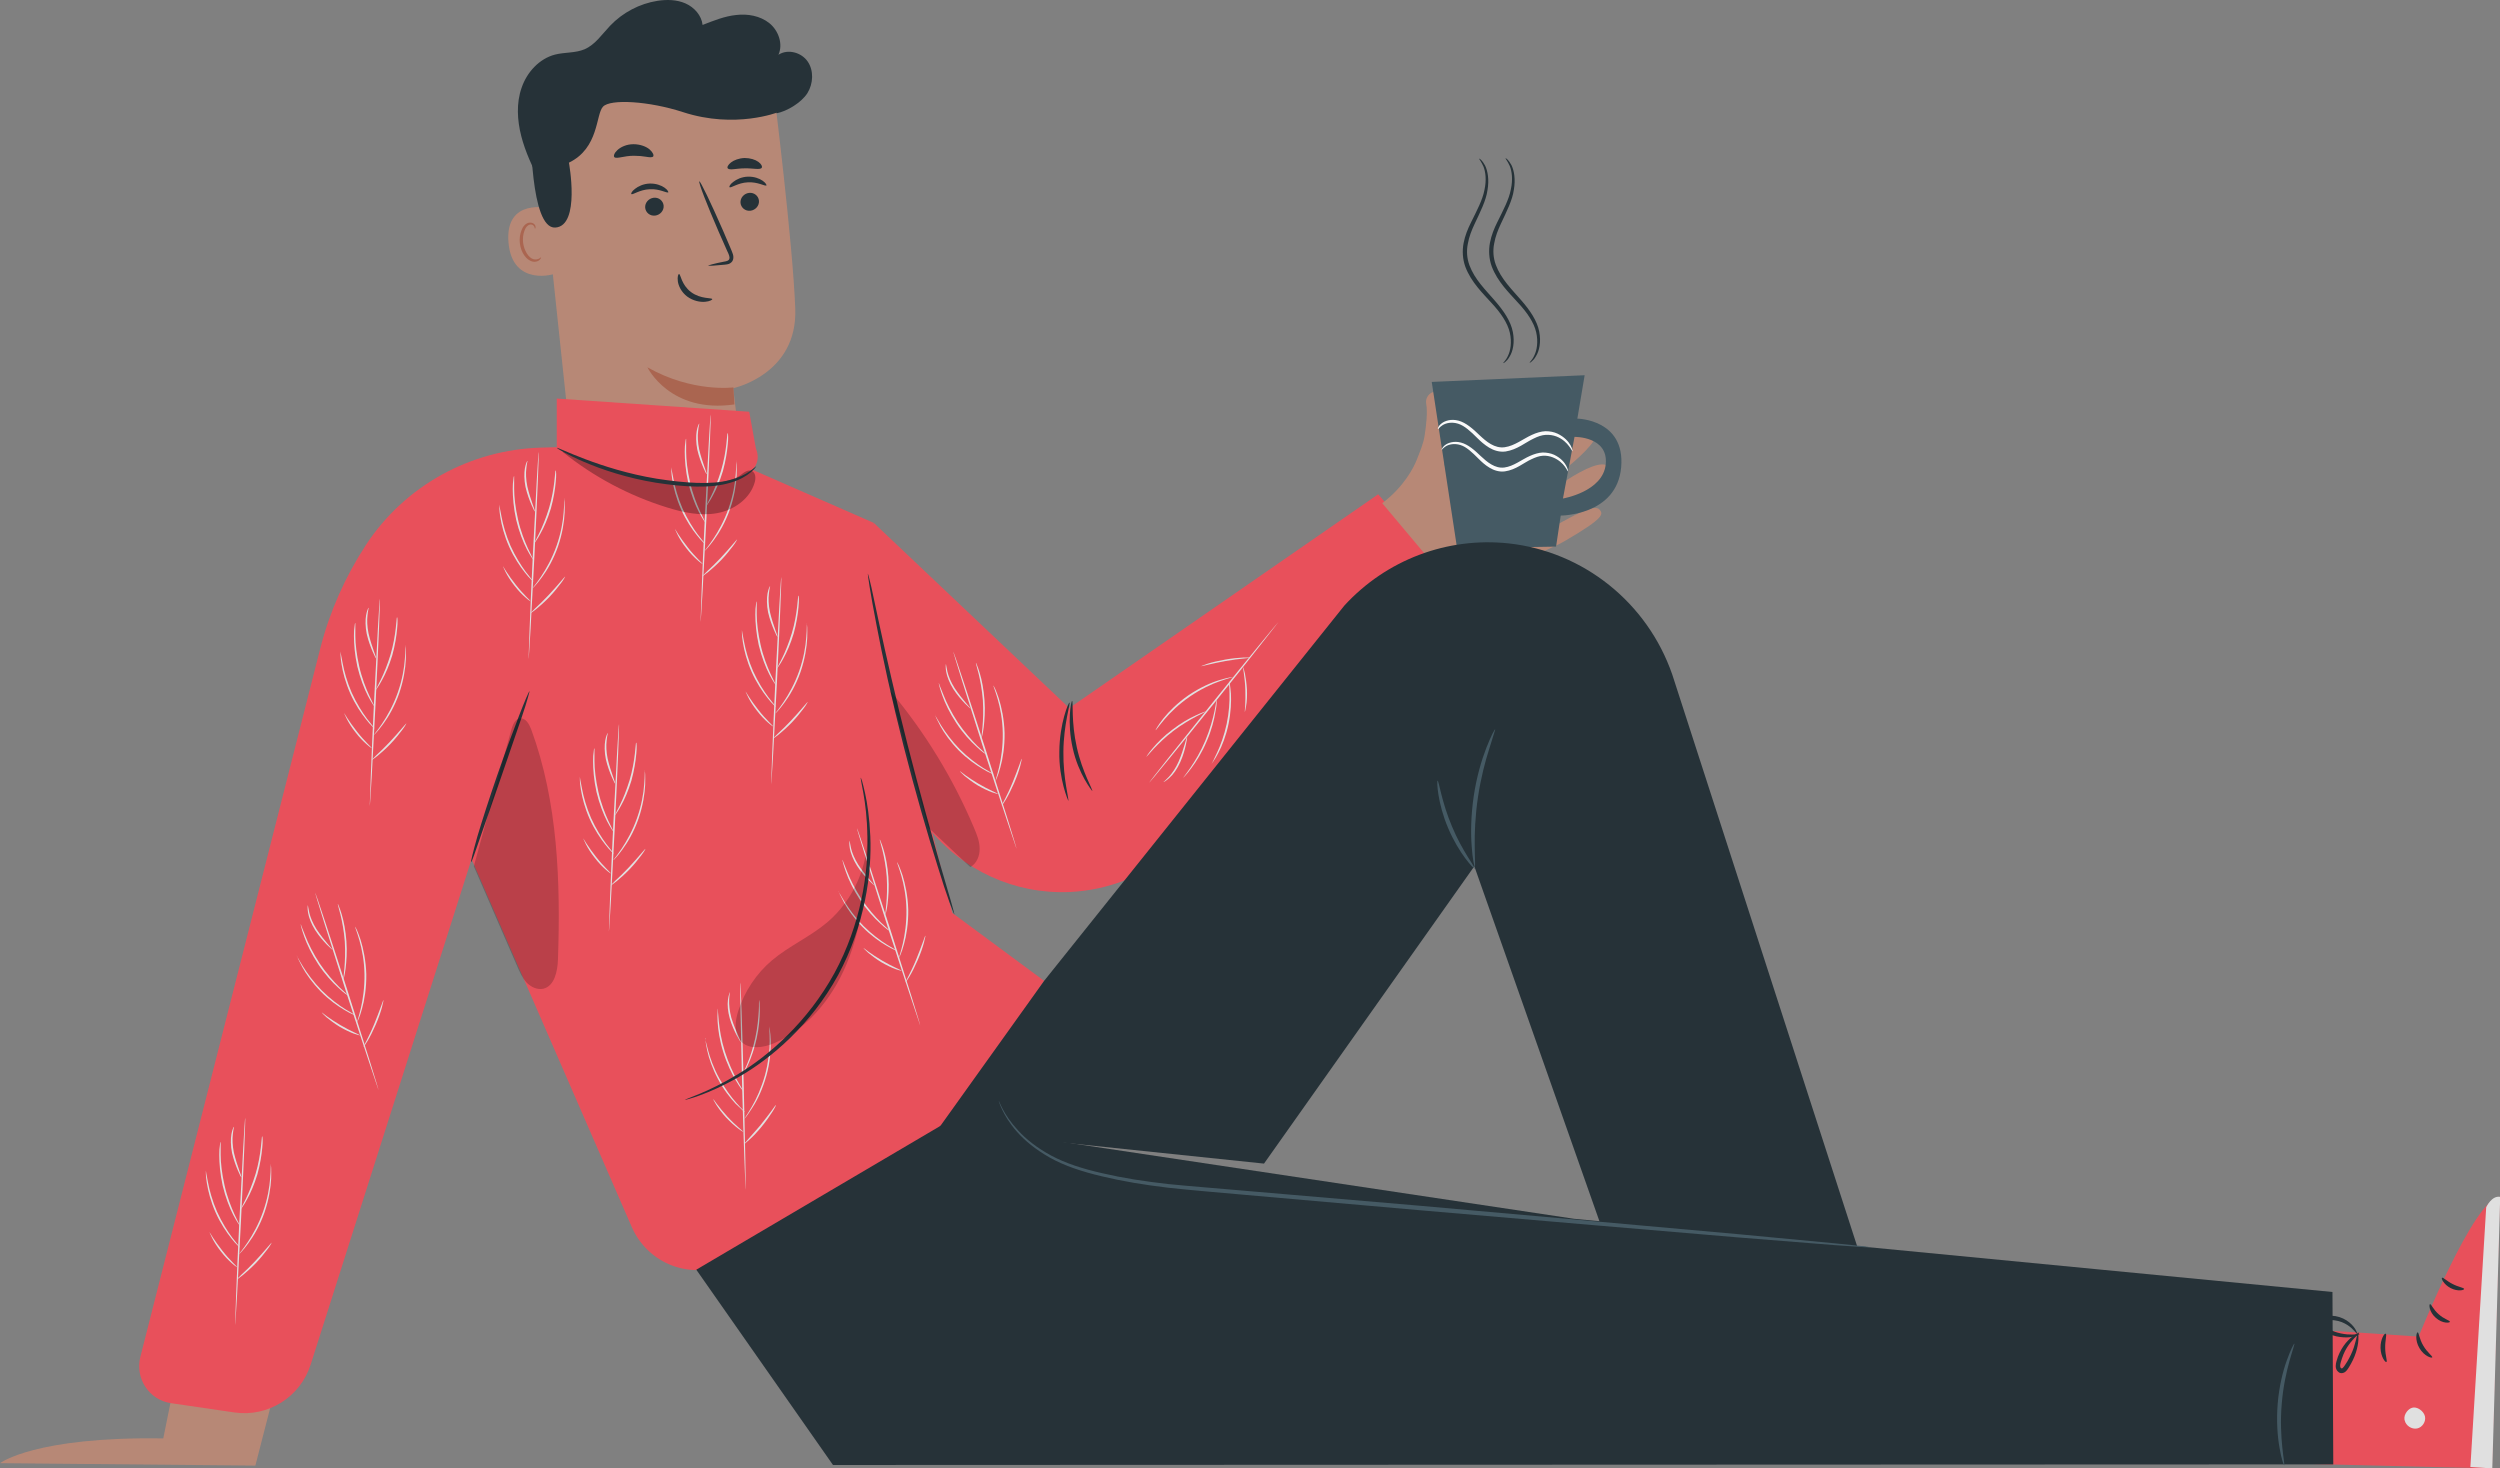 <?xml version="1.0" encoding="UTF-8"?>
<svg id="_Слой_2" data-name="Слой 2" xmlns="http://www.w3.org/2000/svg" width="123.26" height="72.4" viewBox="0 0 123.26 72.4">
  <rect x="0" y="0" width="123.26" height="72.4" fill="#808080" stroke="none"/>
  <g id="Character">
    <g>
      <g>
        <polygon points="105.04 72.1 119.73 71.94 118.57 66.62 105.44 65.63 105.04 72.1" fill="#b78876"/>
        <g>
          <g>
            <path d="m112.45,65.45l6.8.45s2.74-6.85,4-6.89l-.39,13.39-10.63-.26.21-6.68Z" fill="#e8505b"/>
            <path d="m118.56,70.03c.06.26.34.45.61.4.26-.05.45-.34.39-.6-.06-.26-.39-.5-.64-.42-.25.08-.46.43-.34.67" fill="#e0e0e0"/>
            <path d="m122.87,72.4l-1.07-.07.78-12.81s.27-.59.69-.51l-.39,13.39Z" fill="#e0e0e0"/>
            <path d="m119.2,65.69c.06,0,.08.33.28.66.19.33.46.51.44.57-.01.06-.4-.05-.63-.45-.24-.4-.15-.79-.09-.78Z" fill="#263238"/>
            <path d="m119.81,64.3c.06-.01.16.27.43.5.26.24.55.3.55.37,0,.06-.37.1-.7-.2-.33-.29-.34-.67-.28-.67Z" fill="#263238"/>
            <path d="m121.49,63.55c.01.06-.31.14-.66-.04-.35-.18-.48-.49-.43-.51.05-.04.24.17.53.31.29.15.56.18.56.24Z" fill="#263238"/>
            <path d="m117.63,65.76c.06.03-.04.33-.03.7,0,.37.12.66.06.69-.05.04-.28-.25-.29-.69-.01-.44.2-.74.25-.7Z" fill="#263238"/>
          </g>
          <path d="m116.26,65.69s.06.26-.02.67c-.04.2-.11.44-.23.69-.06.13-.13.25-.21.38-.04.06-.08.13-.16.2-.07.07-.24.11-.34.02-.1-.07-.14-.19-.14-.29,0-.1.02-.18.04-.25.04-.15.09-.29.15-.41.12-.25.27-.46.42-.61.29-.3.54-.4.55-.38.02.03-.19.18-.43.48-.12.15-.25.35-.35.59-.05.12-.09.25-.13.38-.04.14-.05.26.02.3.02.01.03.02.07-.01.04-.03.08-.09.12-.15.08-.12.15-.23.21-.35.12-.23.21-.45.26-.64.12-.38.14-.63.18-.63Z" fill="#263238"/>
          <path d="m116.35,65.78s-.23.15-.64.16c-.21,0-.46-.02-.72-.11-.13-.05-.27-.11-.4-.18-.13-.08-.3-.18-.32-.44,0-.13.1-.24.19-.27.09-.04.17-.05.24-.06.16-.02.31-.01.45.01.28.05.51.17.68.31.33.27.4.55.38.55-.03.02-.15-.21-.47-.42-.16-.1-.37-.2-.62-.23-.12-.02-.25-.02-.38,0-.14.02-.26.07-.24.12,0,.07.1.18.21.24.12.07.24.13.35.18.24.09.46.13.66.15.39.03.63-.03.64,0Z" fill="#263238"/>
        </g>
      </g>
      <path d="m13.71,67.91l-1.12,4.35-12.59-.12s1.72-1.32,8.05-1.22l.61-3.02h5.05Z" fill="#b78876"/>
      <g>
        <path d="m26.6,8.95c-.35-.73-.7-1.46-.9-2.24s-.25-1.63.02-2.39c.26-.76.87-1.43,1.65-1.63.48-.12,1-.07,1.45-.26.53-.23.86-.74,1.26-1.16.62-.65,1.45-1.09,2.34-1.23.46-.07.95-.06,1.38.13s.79.59.84,1.06c.54-.21,1.08-.43,1.65-.49.57-.07,1.19.04,1.64.4.45.36.69,1.03.45,1.56.46-.3,1.13-.12,1.44.33.31.45.28,1.09-.01,1.56-.29.46-1,.9-1.54,1-.53.1-1.16.19-1.68.04" fill="#263238"/>
        <g>
          <g>
            <path d="m32.83,26.13h0c2.26-.28,3.87-2.36,3.6-4.64-.15-1.28-.28-2.35-.28-2.35,0,0,3.18-.67,3.06-3.92-.12-3.25-1.05-10.68-1.05-10.68h0c-3.8-1.43-8.06-.66-11.14,2l-.46.4,1.64,15.48c.25,2.33,2.33,4,4.62,3.71Z" fill="#b78876"/>
            <path d="m36.16,19.1s-2.02.27-4.24-.99c0,0,1.11,2.29,4.29,1.83l-.05-.84Z" fill="#aa6550"/>
          </g>
          <g>
            <path d="m27.13,10.28c-.06-.02-2.24-.55-2.06,1.67.18,2.22,2.34,1.58,2.34,1.51,0-.06-.29-3.18-.29-3.18Z" fill="#b78876"/>
            <path d="m26.68,12.68s-.04.03-.1.07c-.06.03-.17.06-.28.03-.24-.07-.46-.42-.51-.82-.02-.2,0-.4.06-.56.05-.17.15-.29.26-.32.11-.04.2.03.23.09.03.06.02.1.04.11,0,0,.04-.04.02-.13-.01-.04-.04-.09-.1-.13-.06-.04-.14-.05-.22-.04-.17.03-.31.2-.37.38-.07.18-.11.4-.08.63.05.45.31.84.64.91.16.03.28-.03.34-.09.06-.06.07-.11.06-.11Z" fill="#aa6550"/>
          </g>
          <g>
            <g>
              <g>
                <path d="m37.42,9.9c.02.24-.17.46-.42.49-.25.03-.47-.15-.49-.39-.02-.24.17-.46.42-.49.25-.03.47.15.49.39Z" fill="#263238"/>
                <path d="m37.78,9.14c-.05.06-.41-.18-.91-.15-.49.02-.84.3-.9.24-.03-.03.02-.14.18-.26.15-.12.41-.25.72-.26.31-.01.57.09.73.2.16.11.21.22.19.25Z" fill="#263238"/>
              </g>
              <g>
                <path d="m32.72,10.14c.02.24-.17.46-.42.49-.25.03-.47-.15-.49-.39-.02-.24.17-.46.42-.49.25-.03.47.15.49.39Z" fill="#263238"/>
                <path d="m32.94,9.48c-.05.06-.41-.18-.91-.15-.49.02-.84.29-.9.24-.03-.03.02-.14.18-.26.15-.12.41-.25.72-.26.31-.01.57.09.73.2.16.11.21.22.19.25Z" fill="#263238"/>
              </g>
              <path d="m34.91,13.09s.3-.1.79-.19c.13-.02.24-.05.26-.14.03-.09-.03-.23-.1-.37-.13-.3-.27-.62-.42-.95-.59-1.36-1.02-2.47-.96-2.5.05-.02.57,1.06,1.16,2.41.14.33.28.65.41.96.05.14.15.3.09.5-.03.1-.12.17-.2.2-.08.03-.15.03-.21.04-.5.05-.81.07-.81.04Z" fill="#263238"/>
              <path d="m33.48,13.51c.08,0,.11.53.59.89.48.36,1.04.27,1.05.35,0,.03-.12.11-.36.13-.24.02-.58-.04-.88-.26-.29-.22-.43-.53-.46-.75-.03-.23.02-.36.06-.36Z" fill="#263238"/>
            </g>
            <path d="m37.56,8.27c-.08.12-.43.02-.84.03-.41,0-.75.11-.84,0-.04-.06.01-.17.16-.29.14-.11.39-.21.67-.22.28,0,.53.08.68.19.15.11.2.22.17.28Z" fill="#263238"/>
          </g>
        </g>
        <path d="m32.21,7.71c-.05.06-.18.05-.35.02-.17-.03-.38-.05-.61-.05-.24,0-.45.04-.61.07-.16.03-.29.05-.35,0-.05-.06-.01-.2.15-.35.16-.15.45-.29.79-.29.34,0,.64.12.8.26.17.15.22.29.17.35Z" fill="#263238"/>
        <path d="m38.37,5.53s-2.11.84-4.69,0c-1.69-.55-3.59-.66-3.95-.27-.36.38-.19,2.04-1.68,2.76,0,0,.58,3.12-.67,3.2-1.25.08-1.21-4.89-1.21-4.89l2.79-1.96,3.2-1.14,3.09-.48,3,.45.12,2.34Z" fill="#263238"/>
      </g>
      <g>
        <path d="m43.08,25.78l9.64,9.13,15.23-10.54,4.76,5.55-14.65,11.87c-1.47,1.33-3.35,2.1-5.32,2.19h0c-2.7.12-5.29-1.06-6.99-3.19l-5.16-4.41,2.49-10.6Z" fill="#e8505b"/>
        <path d="m34.13,21.86l8.95,3.92-.3,2.51,4.17,16.72,4.53,3.35-3.75,5.58c-.84,1.25-1.95,2.3-3.23,3.08l-8.93,5.38c-1.74.65-3.67-.19-4.42-1.9l-7.9-18.14-7.93,24.91c-.51,1.61-2.1,2.61-3.76,2.37l-3.14-.46c-1.07-.16-1.77-1.22-1.5-2.28L15.79,31.97c.47-1.84,1.24-3.55,2.25-5.1,1.92-2.93,5.16-4.7,8.63-4.8l7.47-.22Z" fill="#e8505b"/>
        <path d="m37.27,22.12l-.33-1.82-9.49-.65v2.42c.06.69,1.16.48,2.2.91l4.64.94c1.14.09,3.56-.34,2.98-1.81Z" fill="#e8505b"/>
        <path d="m47.05,45.09s-.1-.22-.25-.64c-.15-.41-.35-1.02-.58-1.77-.47-1.5-1.08-3.58-1.67-5.9-.59-2.32-1.05-4.45-1.34-5.99-.15-.77-.26-1.4-.33-1.83-.07-.43-.1-.67-.09-.68.01,0,.07.23.17.66.1.46.23,1.08.39,1.82.33,1.53.81,3.65,1.4,5.97.59,2.32,1.18,4.4,1.61,5.91.21.73.39,1.33.52,1.78.12.42.18.66.17.66Z" fill="#263238"/>
        <path d="m26.11,34.09s-.12.49-.38,1.25c-.28.82-.63,1.84-1.02,2.97-.39,1.13-.74,2.15-1.03,2.97-.26.76-.42,1.23-.45,1.22-.03,0,.09-.49.31-1.27.23-.77.57-1.83.97-2.99.4-1.16.79-2.2,1.08-2.95.29-.75.49-1.21.51-1.2Z" fill="#263238"/>
        <g opacity=".2">
          <path d="m23.22,42.39c.76,1.75,1.52,3.5,2.28,5.25.12.28.25.57.46.8.21.22.52.37.82.31.56-.13.71-.86.73-1.45.13-3.83,0-7.75-1.32-11.34-.1-.26-.27-.57-.55-.54-.25.03-.36.32-.43.56-.62,2.25-1.24,4.49-1.85,6.74"/>
        </g>
        <g opacity=".2">
          <path d="m47.84,42.75c.31-.17.47-.55.46-.91,0-.36-.14-.7-.28-1.03-1.03-2.44-2.43-4.73-4.13-6.75l1.87,6.73,2.08,1.96Z"/>
        </g>
        <g>
          <path d="m18.23,39.74s.07-2.29.21-5.11c.14-2.82.27-5.11.29-5.11.02,0-.07,2.29-.21,5.11-.14,2.82-.27,5.11-.29,5.11Z" fill="#e0e0e0"/>
          <path d="m19.99,31.8s.01.07.02.19c0,.12.01.3,0,.52-.02.44-.11,1.04-.33,1.68-.22.63-.53,1.16-.79,1.51-.13.18-.24.31-.32.4-.08.09-.13.14-.13.13-.01-.01.17-.21.41-.57.24-.36.54-.88.76-1.51.22-.62.32-1.22.35-1.65.04-.43.02-.7.04-.7Z" fill="#e0e0e0"/>
          <path d="m16.79,32.12s.03.24.11.61c.07.37.21.89.44,1.42.24.53.52.97.75,1.28.23.3.39.48.38.49,0,0-.05-.04-.12-.11-.08-.07-.18-.19-.3-.34-.24-.3-.54-.74-.78-1.28-.24-.54-.37-1.06-.43-1.44-.03-.19-.05-.35-.05-.45,0-.11,0-.17,0-.17Z" fill="#e0e0e0"/>
          <path d="m19.59,30.45s0,.05.01.15c0,.1,0,.23-.02.4-.03.34-.1.81-.24,1.31-.15.5-.34.93-.51,1.23-.08.15-.15.27-.21.35-.05.08-.08.12-.09.12-.01,0,.09-.19.24-.49.15-.3.33-.74.48-1.23.15-.5.22-.96.26-1.3.04-.34.05-.55.06-.55Z" fill="#e0e0e0"/>
          <path d="m17.52,30.72s0,.24,0,.63c0,.39.06.93.19,1.5.13.58.33,1.08.49,1.43.16.35.28.56.27.57,0,0-.04-.05-.1-.14-.06-.09-.14-.23-.23-.4-.18-.35-.38-.86-.52-1.44-.13-.59-.17-1.13-.17-1.52,0-.2.01-.35.03-.46.01-.11.02-.17.03-.17Z" fill="#e0e0e0"/>
          <path d="m18.18,29.97s-.04.14-.06.37c-.03.23-.02.55.05.89.16.69.41,1.21.37,1.23-.01,0-.08-.12-.17-.34-.09-.21-.21-.52-.29-.87-.07-.35-.07-.69-.03-.92.04-.23.11-.36.12-.36Z" fill="#e0e0e0"/>
          <path d="m16.97,35.16s.25.43.63.91c.37.48.75.8.73.82,0,0-.11-.06-.26-.2-.15-.13-.35-.33-.54-.58-.19-.24-.34-.48-.43-.66-.09-.18-.14-.3-.13-.3Z" fill="#e0e0e0"/>
          <path d="m20.03,35.68s-.06.13-.2.31c-.14.18-.33.43-.57.68-.24.25-.48.46-.65.6-.18.14-.29.22-.3.21,0,0,.1-.1.26-.26.17-.15.39-.37.63-.62.24-.25.44-.49.59-.66.15-.17.24-.28.24-.27Z" fill="#e0e0e0"/>
        </g>
        <g>
          <path d="m11.59,65.33s.07-2.29.21-5.11c.14-2.82.27-5.11.29-5.11.02,0-.07,2.29-.21,5.11-.14,2.82-.27,5.11-.29,5.11Z" fill="#e0e0e0"/>
          <path d="m13.35,57.39s.01.07.02.19c0,.12.01.3,0,.52-.02.44-.11,1.04-.33,1.68-.22.63-.53,1.16-.79,1.51-.13.18-.24.31-.32.4-.08.09-.13.14-.13.13-.01-.01.17-.21.41-.57.24-.36.54-.88.76-1.51.22-.62.32-1.22.35-1.65.04-.43.02-.7.04-.7Z" fill="#e0e0e0"/>
          <path d="m10.15,57.71s.03.24.11.61c.07.37.21.89.44,1.42.24.53.52.97.75,1.28.23.3.39.48.38.49,0,0-.05-.04-.12-.11-.08-.07-.18-.19-.3-.34-.24-.3-.54-.74-.78-1.28-.24-.54-.37-1.06-.43-1.44-.03-.19-.05-.35-.05-.45,0-.11,0-.17,0-.17Z" fill="#e0e0e0"/>
          <path d="m12.94,56.04s0,.05.01.15c0,.1,0,.23-.02.4-.03.34-.1.81-.24,1.31-.15.5-.34.93-.51,1.23-.08.15-.15.27-.21.35-.05.08-.08.12-.09.12-.01,0,.09-.19.24-.49.15-.3.33-.74.48-1.23.15-.5.22-.96.26-1.3.04-.34.05-.55.06-.55Z" fill="#e0e0e0"/>
          <path d="m10.88,56.31s0,.24,0,.63c0,.39.06.93.19,1.5.13.58.33,1.08.49,1.43.16.35.28.56.27.57,0,0-.04-.05-.1-.14-.06-.09-.14-.23-.23-.4-.18-.35-.38-.86-.52-1.44-.13-.59-.17-1.13-.17-1.52,0-.2.01-.36.03-.46.01-.11.02-.17.03-.17Z" fill="#e0e0e0"/>
          <path d="m11.54,55.56s-.04.14-.06.37c-.03.23-.02.55.05.89.16.69.41,1.21.37,1.23-.01,0-.08-.12-.17-.34-.09-.21-.21-.52-.29-.87-.07-.35-.07-.69-.03-.92.04-.23.11-.36.12-.36Z" fill="#e0e0e0"/>
          <path d="m10.33,60.75s.25.43.63.91c.37.48.75.8.73.82,0,0-.11-.06-.26-.2-.15-.13-.35-.33-.54-.58-.19-.24-.34-.48-.43-.66-.09-.18-.14-.3-.13-.3Z" fill="#e0e0e0"/>
          <path d="m13.39,61.28s-.06.13-.2.31c-.14.18-.33.43-.57.68-.24.25-.48.46-.65.6-.18.14-.29.22-.3.21,0,0,.1-.1.26-.26.17-.15.39-.37.63-.62.24-.25.44-.49.59-.66.15-.17.24-.28.24-.27Z" fill="#e0e0e0"/>
        </g>
        <g>
          <path d="m26.06,32.5s.07-2.29.21-5.11c.14-2.82.27-5.11.29-5.11.02,0-.07,2.29-.21,5.11-.14,2.82-.27,5.11-.29,5.11Z" fill="#e0e0e0"/>
          <path d="m27.82,24.56s.01.07.02.19c0,.12.01.3,0,.52-.02.44-.11,1.04-.33,1.68-.22.63-.53,1.16-.79,1.51-.13.18-.24.31-.32.4-.08.09-.13.14-.13.13-.01-.01.17-.21.41-.57.24-.36.54-.88.76-1.51.22-.62.32-1.22.35-1.65.04-.43.02-.7.04-.7Z" fill="#e0e0e0"/>
          <path d="m24.62,24.88s.03.24.11.61c.07.37.21.89.44,1.42.24.53.52.97.75,1.28.23.3.39.48.38.49,0,0-.05-.04-.12-.11-.08-.07-.18-.19-.3-.34-.24-.3-.54-.74-.78-1.28-.24-.54-.37-1.06-.43-1.44-.03-.19-.05-.35-.05-.45,0-.11,0-.17,0-.17Z" fill="#e0e0e0"/>
          <path d="m27.41,23.21s0,.05.01.15c0,.1,0,.23-.02.4-.03.34-.1.81-.24,1.31-.15.5-.34.93-.51,1.23-.08.15-.15.27-.21.35-.05.08-.08.12-.09.12-.01,0,.09-.19.24-.49.15-.3.33-.74.48-1.23.15-.5.22-.96.26-1.3.04-.34.05-.55.06-.55Z" fill="#e0e0e0"/>
          <path d="m25.35,23.48s0,.24,0,.63c0,.39.06.93.19,1.5.13.58.33,1.08.49,1.43.16.35.28.56.27.57,0,0-.04-.05-.1-.14-.06-.09-.14-.23-.23-.4-.18-.35-.38-.86-.52-1.44-.13-.59-.17-1.13-.17-1.52,0-.2.01-.35.03-.46.01-.11.02-.17.03-.17Z" fill="#e0e0e0"/>
          <path d="m26.01,22.73s-.04.14-.06.37c-.03.23-.02.55.05.89.16.69.41,1.21.37,1.23-.01,0-.08-.12-.17-.34-.09-.21-.21-.52-.29-.87-.07-.35-.07-.69-.03-.92.04-.23.11-.36.12-.36Z" fill="#e0e0e0"/>
          <path d="m24.8,27.92s.25.43.63.91c.37.48.75.8.73.82,0,0-.11-.06-.26-.2-.15-.13-.35-.33-.54-.58-.19-.24-.34-.48-.43-.66-.09-.18-.14-.3-.13-.3Z" fill="#e0e0e0"/>
          <path d="m27.86,28.44s-.06.13-.2.31c-.14.18-.33.43-.57.68-.24.25-.48.46-.65.6-.18.14-.29.22-.3.21,0,0,.1-.1.26-.26.17-.15.39-.37.63-.62.24-.25.44-.49.59-.66.15-.17.24-.28.24-.27Z" fill="#e0e0e0"/>
        </g>
        <g>
          <path d="m34.54,30.66s.07-2.29.21-5.11c.14-2.82.27-5.11.29-5.11.02,0-.07,2.29-.21,5.11-.14,2.82-.27,5.11-.29,5.11Z" fill="#e0e0e0"/>
          <path d="m36.3,22.72s.01.07.02.19c0,.12.01.3,0,.52-.02.44-.11,1.04-.33,1.68-.22.63-.53,1.16-.79,1.51-.13.18-.24.31-.32.4-.08.09-.13.14-.13.13-.01-.01.17-.21.41-.57.24-.36.54-.88.76-1.51.22-.62.32-1.22.35-1.65.04-.43.02-.7.04-.7Z" fill="#e0e0e0"/>
          <path d="m33.1,23.04s.03.24.11.61c.07.37.21.89.44,1.42.24.53.52.97.75,1.28.23.3.39.48.38.49,0,0-.05-.04-.12-.11-.08-.07-.18-.19-.3-.34-.24-.3-.54-.74-.78-1.28-.24-.54-.37-1.06-.43-1.44-.03-.19-.05-.35-.05-.45,0-.11,0-.17,0-.17Z" fill="#e0e0e0"/>
          <path d="m35.89,21.37s0,.05.01.15c0,.1,0,.23-.02.4-.03.34-.1.81-.24,1.31-.15.5-.34.93-.51,1.23-.08.15-.15.27-.21.35-.05.08-.08.12-.09.12-.01,0,.09-.19.24-.49.15-.3.33-.74.48-1.23.15-.5.22-.96.26-1.3.04-.34.05-.55.06-.55Z" fill="#e0e0e0"/>
          <path d="m33.83,21.64s0,.24,0,.63c0,.39.06.93.19,1.5.13.58.33,1.08.49,1.43.16.35.28.56.27.57,0,0-.04-.05-.1-.14-.06-.09-.14-.23-.23-.4-.18-.35-.38-.86-.52-1.44-.13-.59-.17-1.13-.17-1.52,0-.2.01-.35.03-.46.01-.11.02-.17.03-.17Z" fill="#e0e0e0"/>
          <path d="m34.48,20.89s-.04.14-.06.37c-.03.23-.02.55.05.89.16.69.41,1.21.37,1.23-.01,0-.08-.12-.17-.34-.09-.21-.21-.52-.29-.87-.07-.35-.07-.69-.03-.92.04-.23.11-.36.12-.36Z" fill="#e0e0e0"/>
          <path d="m33.28,26.08s.25.43.63.91c.37.48.75.8.73.82,0,0-.11-.06-.26-.2-.15-.13-.35-.33-.54-.58-.19-.24-.34-.48-.43-.66-.09-.18-.14-.3-.13-.3Z" fill="#e0e0e0"/>
          <path d="m36.34,26.61s-.06.13-.2.31c-.14.18-.33.43-.57.68-.24.25-.48.46-.65.6-.18.14-.29.22-.3.21,0,0,.1-.1.26-.26.17-.15.39-.37.63-.62.24-.25.44-.49.59-.66.15-.17.24-.28.24-.27Z" fill="#e0e0e0"/>
        </g>
        <g>
          <path d="m38.02,38.67s.07-2.29.21-5.11c.14-2.82.27-5.11.29-5.11.02,0-.07,2.29-.21,5.11-.14,2.82-.27,5.11-.29,5.11Z" fill="#e0e0e0"/>
          <path d="m39.78,30.74s.01.07.02.19c0,.12.01.3,0,.52-.02.44-.11,1.04-.33,1.68-.22.63-.53,1.16-.79,1.51-.13.18-.24.31-.32.4-.08.09-.13.14-.13.13-.01-.01.17-.21.41-.57.24-.36.54-.88.76-1.51.22-.62.32-1.22.35-1.65.04-.43.02-.7.04-.7Z" fill="#e0e0e0"/>
          <path d="m36.58,31.06s.03.24.11.61c.07.37.21.89.44,1.42.24.53.52.97.75,1.28.23.3.39.48.38.49,0,0-.05-.04-.12-.11-.08-.07-.18-.19-.3-.34-.24-.3-.54-.74-.78-1.28-.24-.54-.37-1.06-.43-1.44-.03-.19-.05-.35-.05-.45,0-.11,0-.17,0-.17Z" fill="#e0e0e0"/>
          <path d="m39.38,29.38s0,.05.01.15c0,.1,0,.23-.02.4-.03.34-.1.81-.24,1.31-.15.5-.34.93-.51,1.23-.08.15-.15.27-.21.35-.05.08-.08.12-.09.12-.01,0,.09-.19.24-.49.15-.3.33-.74.48-1.23.15-.5.22-.96.26-1.3.04-.34.05-.55.06-.55Z" fill="#e0e0e0"/>
          <path d="m37.31,29.66s0,.24,0,.63c0,.39.06.93.19,1.5.13.58.33,1.08.49,1.43.16.35.28.56.27.57,0,0-.04-.05-.1-.14-.06-.09-.14-.23-.23-.4-.18-.35-.38-.86-.52-1.44-.13-.59-.17-1.13-.17-1.52,0-.2.01-.35.03-.46.01-.11.02-.17.03-.17Z" fill="#e0e0e0"/>
          <path d="m37.97,28.91s-.04.14-.06.37c-.03.23-.02.55.05.89.16.69.41,1.21.37,1.23-.01,0-.08-.12-.17-.34-.09-.21-.21-.52-.29-.87-.07-.35-.07-.69-.03-.92.04-.23.11-.36.12-.36Z" fill="#e0e0e0"/>
          <path d="m36.76,34.09s.25.43.63.91c.37.48.75.8.73.82,0,0-.11-.06-.26-.2-.15-.13-.35-.33-.54-.58-.19-.24-.34-.48-.43-.66-.09-.18-.14-.3-.13-.3Z" fill="#e0e0e0"/>
          <path d="m39.82,34.62s-.06.13-.2.31c-.14.18-.33.43-.57.68-.24.25-.48.46-.65.6-.18.14-.29.22-.3.21,0,0,.1-.1.26-.26.17-.15.39-.37.63-.62.24-.25.44-.49.59-.66.15-.17.24-.28.24-.27Z" fill="#e0e0e0"/>
        </g>
        <g>
          <path d="m50.12,41.85s-.74-2.17-1.6-4.85c-.86-2.69-1.54-4.87-1.52-4.88.02,0,.74,2.17,1.6,4.85.86,2.69,1.54,4.87,1.52,4.88Z" fill="#e0e0e0"/>
          <path d="m48.98,33.8s.04.06.09.17c.05.11.11.28.18.48.13.42.26,1.01.28,1.69.01.67-.09,1.28-.21,1.7-.06.21-.11.38-.16.49-.05.11-.07.17-.08.17-.01,0,.08-.26.18-.68.1-.42.19-1.02.18-1.68-.01-.66-.13-1.25-.25-1.67-.12-.42-.23-.67-.21-.67Z" fill="#e0e0e0"/>
          <path d="m46.1,35.25s.11.21.31.53c.2.32.51.75.91,1.16.41.41.83.72,1.15.92.32.2.53.3.53.32,0,0-.06-.02-.15-.06-.1-.04-.24-.11-.4-.21-.33-.19-.77-.5-1.18-.91-.41-.42-.72-.86-.9-1.19-.09-.17-.16-.31-.21-.41-.04-.1-.06-.15-.06-.16Z" fill="#e0e0e0"/>
          <path d="m48.12,32.68s.03.05.06.14c.04.09.08.22.13.38.1.33.19.79.23,1.32.04.52,0,1-.04,1.34-.02.17-.05.31-.07.4-.02.09-.04.14-.04.14-.01,0,.02-.21.05-.55.03-.34.05-.81.02-1.32-.04-.52-.13-.98-.21-1.31-.08-.33-.15-.53-.13-.53Z" fill="#e0e0e0"/>
          <path d="m46.29,33.68s.08.23.23.59c.14.36.38.85.7,1.34.33.49.69.89.96,1.16.28.27.46.42.45.43,0,0-.05-.03-.14-.09-.09-.06-.21-.17-.35-.3-.29-.26-.66-.66-.99-1.16-.33-.5-.56-.99-.69-1.36-.07-.18-.11-.34-.14-.44-.03-.11-.04-.17-.03-.17Z" fill="#e0e0e0"/>
          <path d="m46.64,32.74s.02.14.07.37c.05.22.17.52.36.82.39.59.81.99.78,1.01,0,0-.11-.09-.28-.26-.16-.17-.38-.41-.57-.71-.19-.3-.31-.62-.35-.85-.04-.23-.02-.38-.01-.38Z" fill="#e0e0e0"/>
          <path d="m47.33,38.02s.38.31.91.62c.52.31.98.48.97.51,0,0-.12-.02-.31-.09-.19-.07-.44-.19-.7-.34-.26-.16-.48-.33-.64-.46-.15-.13-.23-.23-.23-.23Z" fill="#e0e0e0"/>
          <path d="m50.38,37.41s-.02.14-.08.36c-.06.22-.16.52-.3.84-.14.32-.28.6-.4.8-.12.2-.2.31-.21.31-.01,0,.05-.13.16-.33.1-.2.24-.48.37-.8.13-.32.24-.61.32-.83.08-.21.12-.35.13-.34Z" fill="#e0e0e0"/>
        </g>
        <g>
          <path d="m63.04,30.66s-1.4,1.8-3.16,3.99c-1.76,2.19-3.21,3.95-3.22,3.94-.02-.01,1.4-1.8,3.16-3.99,1.76-2.19,3.21-3.95,3.22-3.94Z" fill="#e0e0e0"/>
          <path d="m56.97,36s.03-.06.09-.16c.06-.1.17-.25.3-.42.27-.34.7-.77,1.25-1.15.55-.37,1.11-.62,1.52-.74.21-.06.38-.11.5-.13.12-.02.18-.03.19-.03,0,.01-.26.07-.66.21-.41.14-.95.39-1.49.76-.54.37-.97.79-1.25,1.12-.28.33-.43.55-.44.54Z" fill="#e0e0e0"/>
          <path d="m59.74,37.66s.11-.21.27-.56c.16-.34.35-.84.47-1.41.12-.57.15-1.1.14-1.48,0-.38-.04-.62-.02-.62,0,0,.02.06.04.16.02.11.03.26.05.45.02.38,0,.92-.12,1.5-.12.58-.32,1.08-.5,1.42-.09.17-.17.31-.23.39-.06.09-.09.14-.1.13Z" fill="#e0e0e0"/>
          <path d="m56.51,37.33s.02-.05.08-.13c.05-.08.14-.19.25-.32.22-.26.55-.6.97-.91.41-.32.82-.55,1.13-.69.15-.07.28-.13.37-.16.09-.03.14-.05.14-.04,0,.01-.19.1-.48.25-.3.16-.7.39-1.11.7-.41.31-.74.64-.97.88-.23.25-.36.41-.37.4Z" fill="#e0e0e0"/>
          <path d="m58.33,38.35s.15-.19.37-.51c.22-.32.5-.78.73-1.33.23-.55.37-1.07.45-1.45.08-.38.1-.62.11-.62,0,0,0,.06,0,.17,0,.11-.02.27-.06.46-.06.39-.19.92-.43,1.47-.23.55-.52,1.01-.76,1.33-.12.16-.22.28-.29.36-.07.08-.12.12-.12.12Z" fill="#e0e0e0"/>
          <path d="m57.36,38.56s.11-.09.27-.26c.16-.17.34-.43.48-.75.28-.65.38-1.22.42-1.21.01,0-.01.15-.06.37-.05.23-.13.54-.28.87-.15.33-.34.6-.52.76-.17.16-.3.23-.31.22Z" fill="#e0e0e0"/>
          <path d="m61.37,35.11s.05-.5.03-1.11c-.02-.61-.13-1.1-.11-1.1.01,0,.05.12.09.31.04.2.08.48.1.79.01.31,0,.59-.04.79-.03.2-.06.32-.07.32Z" fill="#e0e0e0"/>
          <path d="m59.21,32.85s.13-.06.34-.13c.22-.07.52-.14.86-.2.34-.06.65-.09.88-.1.23,0,.37,0,.37,0,0,.01-.14.03-.36.05-.22.02-.53.06-.87.12-.34.06-.64.13-.86.18-.22.05-.35.09-.36.07Z" fill="#e0e0e0"/>
        </g>
        <g>
          <path d="m36.76,58.66s-.1-2.29-.17-5.11c-.07-2.82-.11-5.11-.09-5.11.02,0,.1,2.29.17,5.11.07,2.82.11,5.11.09,5.11Z" fill="#e0e0e0"/>
          <path d="m37.93,50.61s.02.07.03.19c.02.12.03.3.04.52.01.44-.03,1.05-.21,1.7-.18.65-.44,1.2-.68,1.57-.12.19-.22.33-.29.43-.08.1-.12.15-.12.14-.01,0,.15-.22.37-.6.22-.37.47-.92.65-1.56.17-.64.23-1.24.23-1.67,0-.43-.03-.7-.01-.7Z" fill="#e0e0e0"/>
          <path d="m34.76,51.18s.05.23.15.6c.1.37.27.87.55,1.38.28.51.59.93.85,1.22.25.29.43.44.42.45,0,0-.05-.03-.13-.1-.08-.07-.19-.18-.33-.31-.26-.28-.6-.7-.87-1.22-.28-.52-.45-1.03-.53-1.4-.04-.19-.07-.34-.08-.45-.01-.11-.02-.17-.01-.17Z" fill="#e0e0e0"/>
          <path d="m37.43,49.3s.01.05.02.15c0,.1.01.23.01.4,0,.34-.04.82-.15,1.33-.11.51-.27.96-.41,1.27-.07.16-.13.28-.18.36-.05.08-.07.13-.08.13-.01,0,.08-.2.21-.51.13-.31.28-.76.39-1.26.11-.51.15-.97.17-1.31.02-.34,0-.55.02-.55Z" fill="#e0e0e0"/>
          <path d="m35.39,49.73s.01.24.05.63c.04.39.12.92.3,1.49.18.57.41,1.05.59,1.39.19.34.32.54.31.55,0,0-.04-.04-.11-.13-.07-.09-.15-.22-.25-.39-.2-.33-.44-.82-.62-1.4-.18-.57-.26-1.11-.28-1.51-.01-.2-.01-.35,0-.46,0-.11,0-.17.01-.17Z" fill="#e0e0e0"/>
          <path d="m35.99,48.93s-.03.14-.04.37c-.01.23.02.55.11.89.21.67.5,1.18.46,1.19,0,0-.08-.12-.19-.32-.11-.21-.25-.5-.35-.85-.1-.35-.12-.68-.09-.91.03-.24.09-.37.09-.37Z" fill="#e0e0e0"/>
          <path d="m35.17,54.19s.28.41.69.86c.41.45.81.74.79.76,0,0-.11-.05-.27-.18-.16-.12-.37-.31-.58-.53-.21-.23-.37-.45-.48-.62-.11-.17-.16-.28-.15-.29Z" fill="#e0e0e0"/>
          <path d="m38.26,54.49s-.05.13-.18.33c-.12.19-.3.45-.52.72-.22.27-.44.5-.61.65-.17.16-.28.24-.28.23,0,0,.09-.11.24-.28.15-.17.36-.4.58-.66.22-.27.4-.52.54-.7.13-.18.21-.3.22-.29Z" fill="#e0e0e0"/>
        </g>
        <g>
          <path d="m45.37,50.56s-.74-2.17-1.6-4.85c-.86-2.69-1.54-4.87-1.52-4.88s.74,2.17,1.6,4.85c.86,2.69,1.54,4.87,1.52,4.88Z" fill="#e0e0e0"/>
          <path d="m44.23,42.51s.04.06.09.17c.05.11.11.28.18.48.13.42.26,1.01.28,1.69.01.67-.09,1.28-.21,1.7-.06.21-.11.38-.16.49-.05.11-.07.18-.08.17-.01,0,.08-.26.18-.68.1-.42.19-1.02.18-1.68-.01-.66-.13-1.25-.25-1.67-.12-.42-.23-.67-.21-.67Z" fill="#e0e0e0"/>
          <path d="m41.35,43.96s.11.21.31.53c.2.32.51.75.91,1.16.41.41.83.72,1.15.92.32.2.53.3.53.32,0,0-.06-.02-.15-.06-.1-.04-.24-.11-.4-.21-.33-.19-.77-.5-1.18-.92-.41-.42-.72-.86-.9-1.19-.09-.17-.16-.31-.21-.41-.04-.1-.06-.15-.06-.16Z" fill="#e0e0e0"/>
          <path d="m43.38,41.39s.03.05.06.14c.04.09.08.22.13.38.1.33.19.79.23,1.32.04.52,0,1-.04,1.34-.02.17-.05.31-.07.4-.02.09-.04.14-.04.14-.01,0,.02-.21.05-.55.03-.34.05-.81.02-1.32-.04-.52-.13-.98-.21-1.31-.08-.33-.15-.53-.13-.53Z" fill="#e0e0e0"/>
          <path d="m41.54,42.39s.08.23.23.59c.14.36.38.85.7,1.34.33.49.69.89.96,1.16.28.27.46.42.45.43,0,0-.05-.03-.14-.09-.09-.06-.21-.17-.35-.3-.29-.26-.66-.66-.99-1.16-.33-.5-.56-.99-.69-1.36-.07-.18-.11-.34-.14-.44-.03-.11-.04-.17-.03-.17Z" fill="#e0e0e0"/>
          <path d="m41.89,41.45s.02.14.07.37c.05.22.17.52.36.82.39.59.81.99.78,1.01,0,0-.11-.09-.28-.26-.16-.17-.38-.41-.57-.71-.19-.3-.31-.62-.35-.85-.04-.23-.02-.38-.01-.38Z" fill="#e0e0e0"/>
          <path d="m42.58,46.74s.38.31.91.62c.52.31.98.48.97.51,0,0-.12-.02-.31-.09-.19-.07-.44-.19-.7-.34-.26-.16-.48-.33-.64-.46-.15-.13-.23-.23-.23-.23Z" fill="#e0e0e0"/>
          <path d="m45.63,46.13s-.02.14-.08.36c-.06.22-.16.52-.3.84-.14.32-.28.6-.4.8-.12.2-.2.31-.21.31-.01,0,.05-.13.16-.33.1-.2.24-.48.37-.8.13-.32.24-.61.32-.83.08-.21.12-.35.13-.34Z" fill="#e0e0e0"/>
        </g>
        <g>
          <path d="m18.66,53.74s-.74-2.17-1.6-4.85c-.86-2.69-1.54-4.87-1.52-4.88.02,0,.74,2.17,1.6,4.85.86,2.69,1.54,4.87,1.52,4.88Z" fill="#e0e0e0"/>
          <path d="m17.51,45.69s.04.06.09.17c.05.11.11.28.18.48.13.42.26,1.02.28,1.69.01.67-.09,1.28-.21,1.7-.06.21-.11.38-.16.49-.05.11-.07.17-.08.17-.01,0,.08-.26.18-.68.1-.42.19-1.02.18-1.68-.01-.66-.13-1.25-.25-1.67-.12-.42-.23-.67-.21-.67Z" fill="#e0e0e0"/>
          <path d="m14.64,47.14s.11.21.31.53c.2.32.51.75.91,1.16.41.41.83.72,1.15.92.32.2.53.3.53.32,0,0-.06-.02-.15-.06-.1-.04-.24-.11-.4-.21-.33-.19-.77-.5-1.18-.92-.41-.42-.72-.86-.9-1.19-.09-.17-.16-.31-.21-.41-.04-.1-.06-.15-.06-.16Z" fill="#e0e0e0"/>
          <path d="m16.66,44.57s.03.05.06.14c.04.09.08.22.13.38.1.33.19.79.23,1.32.04.52,0,1-.04,1.34-.02.17-.05.31-.07.4-.02.09-.04.14-.04.14-.01,0,.02-.21.05-.55.03-.34.05-.81.02-1.32-.04-.52-.13-.98-.21-1.31-.08-.33-.15-.53-.13-.53Z" fill="#e0e0e0"/>
          <path d="m14.83,45.57s.08.23.23.59c.14.36.38.85.7,1.34.33.49.69.89.96,1.16.28.27.46.42.45.43,0,0-.05-.03-.14-.09-.09-.06-.21-.17-.35-.3-.29-.26-.66-.66-.99-1.16-.33-.5-.56-.99-.69-1.36-.07-.18-.11-.34-.14-.44-.03-.11-.04-.17-.03-.17Z" fill="#e0e0e0"/>
          <path d="m15.18,44.63s.02.14.07.37c.05.22.17.52.36.82.39.59.81.99.78,1.01,0,0-.11-.09-.28-.26-.16-.17-.38-.41-.57-.71-.19-.3-.31-.62-.35-.85-.04-.23-.02-.38-.01-.38Z" fill="#e0e0e0"/>
          <path d="m15.87,49.92s.38.31.91.62c.52.31.98.48.97.51,0,0-.12-.02-.31-.09-.19-.07-.44-.19-.7-.34-.26-.16-.48-.33-.64-.46-.15-.13-.23-.23-.23-.23Z" fill="#e0e0e0"/>
          <path d="m18.91,49.31s-.02.14-.08.36c-.06.22-.16.52-.3.84-.14.32-.28.6-.4.8-.12.2-.2.31-.21.31-.01,0,.05-.13.16-.33.1-.2.24-.48.37-.8.13-.32.24-.61.32-.83.08-.21.12-.35.13-.34Z" fill="#e0e0e0"/>
        </g>
        <g>
          <path d="m30.02,45.92s.07-2.29.21-5.11c.14-2.82.27-5.11.29-5.11.02,0-.07,2.29-.21,5.11-.14,2.82-.27,5.11-.29,5.11Z" fill="#e0e0e0"/>
          <path d="m31.79,37.98s.01.07.02.19c0,.12.01.3,0,.52-.02.44-.11,1.04-.33,1.68-.22.63-.53,1.16-.79,1.51-.13.18-.24.31-.32.4-.08.09-.13.14-.13.13-.01-.01.17-.21.41-.57.24-.36.54-.88.76-1.51.22-.62.32-1.22.35-1.65.04-.43.02-.7.04-.7Z" fill="#e0e0e0"/>
          <path d="m28.59,38.3s.03.24.11.61c.07.37.21.89.44,1.42.24.53.52.97.75,1.28.23.3.39.48.38.49,0,0-.05-.04-.12-.11-.08-.07-.18-.19-.3-.34-.24-.3-.54-.74-.78-1.28-.24-.54-.37-1.06-.43-1.44-.03-.19-.05-.35-.05-.45,0-.11,0-.17,0-.17Z" fill="#e0e0e0"/>
          <path d="m31.38,36.63s0,.05.01.15c0,.1,0,.23-.02.4-.03.34-.1.81-.24,1.31-.15.5-.34.93-.51,1.23-.08.15-.15.27-.21.35-.05.08-.08.12-.09.12-.01,0,.09-.19.24-.49.15-.3.33-.74.48-1.23.15-.5.22-.96.26-1.3.04-.34.05-.55.06-.55Z" fill="#e0e0e0"/>
          <path d="m29.31,36.9s0,.24,0,.63c0,.39.06.93.19,1.5.13.58.33,1.08.49,1.43.16.35.28.56.27.57,0,0-.04-.05-.1-.14-.06-.09-.14-.23-.23-.4-.18-.35-.38-.86-.52-1.44-.13-.59-.17-1.13-.17-1.52,0-.2.01-.35.03-.46.01-.11.02-.17.03-.17Z" fill="#e0e0e0"/>
          <path d="m29.97,36.15s-.04.14-.06.37c-.03.23-.02.55.05.89.16.69.41,1.21.37,1.23-.01,0-.08-.12-.17-.34-.09-.21-.21-.52-.29-.87-.07-.35-.07-.69-.03-.92.04-.23.11-.36.12-.36Z" fill="#e0e0e0"/>
          <path d="m28.76,41.34s.25.43.63.91c.37.48.75.8.73.82,0,0-.11-.06-.26-.2-.15-.13-.35-.33-.54-.58-.19-.24-.34-.48-.43-.66-.09-.18-.14-.3-.13-.3Z" fill="#e0e0e0"/>
          <path d="m31.82,41.86s-.06.13-.2.31c-.14.18-.33.43-.57.68-.24.25-.48.46-.65.6-.18.14-.29.22-.3.21,0,0,.1-.1.26-.26.17-.15.39-.37.63-.62.24-.25.44-.49.59-.66.15-.17.24-.28.24-.27Z" fill="#e0e0e0"/>
        </g>
        <g opacity=".3">
          <path d="m27.74,22.28c1.53,1.23,3.28,2.16,5.15,2.74.8.25,1.65.43,2.47.28.82-.15,1.62-.7,1.85-1.52.06-.2.05-.47-.14-.56-.2-.09-.41.09-.58.22-.56.42-2.23.53-2.92.44-2.28-.27-3.76-.83-5.83-1.61"/>
        </g>
        <path d="m42.44,38.34s.03.06.07.19c.03.13.09.32.14.57.11.49.22,1.22.26,2.13.08,1.81-.26,4.39-1.59,6.85-1.34,2.45-3.32,4.12-4.88,5.01-.78.45-1.45.74-1.92.91-.23.09-.42.14-.55.18-.13.04-.19.05-.2.05,0-.02.26-.11.72-.3.46-.19,1.12-.5,1.88-.96,1.52-.91,3.45-2.58,4.77-4.99,1.31-2.41,1.68-4.96,1.63-6.74-.02-.9-.11-1.63-.2-2.12-.09-.5-.15-.77-.13-.77Z" fill="#263238"/>
        <g opacity=".2">
          <path d="m42.77,40.95c.07,1.71-.69,3.43-1.99,4.53-.84.71-1.88,1.16-2.72,1.87-.77.65-1.35,1.53-1.66,2.49-.16.5-.23,1.11.13,1.5.4.43,1.11.32,1.65.09,1.76-.76,3.02-2.43,3.7-4.25s.84-3.78.96-5.71"/>
        </g>
        <path d="m52.67,39.48s-.47-1.04-.44-2.43c.01-1.39.46-2.44.5-2.41.06.02-.29,1.07-.3,2.42-.02,1.35.3,2.41.24,2.42Z" fill="#263238"/>
        <path d="m53.85,39s-.68-.83-.96-2.11c-.29-1.28-.08-2.34-.03-2.33.06,0-.05,1.04.23,2.28.27,1.24.82,2.13.76,2.16Z" fill="#263238"/>
      </g>
      <path d="m73.18,27.82s-.12-.09-.33-.2c-.21-.1-.56-.2-.94-.09l-.18.05.09-.16c.12-.21.2-.47.24-.75.09-.59-.05-1.14-.23-1.49-.17-.36-.35-.53-.33-.55,0-.01.23.14.43.5.21.35.38.94.29,1.58-.04.3-.14.57-.27.8l-.09-.11c.43-.11.81.02,1.02.15.22.14.3.27.29.28Z" fill="#aa6550"/>
      <g>
        <path d="m75.81,26.09c.36-.9,4.01-2.49,3.53-3.06-.62-.74-3.73,1.84-4.01,2.03-.27.19-.56-.21-.3-.38.37-.24,4.25-2.82,3.64-3.55-.34-.4-.99.29-.99.29,0,0-3.46,2.69-3.73,2.34-.28-.36,1.7-2.01,2.4-2.52.7-.5.75-1.05.28-1.18-.32-.09-2.51,1.41-3.2,1.93-.69.52-2.54,1.98-2.18.49.36-1.49.09-2.76-.21-3.06-.3-.29-.81.04-.72.51.07.38,0,1.04-.08,1.54-.06.41-.23.79-.38,1.18-.16.41-.63,1.34-1.71,2.16l3.85,4.59.49-.34c1.9-1.31,3.69-1.81,4.72-2.42,1.92-1.12,1.83-1.3,1.66-1.51-.44-.56-3.45,1.84-3.09.94Z" fill="#b78876"/>
        <g>
          <path d="m70.59,18.83l1.25,8.2,4.88-.08.23-1.53s2.77,0,2.98-2.38c.21-2.37-2.16-2.4-2.16-2.4l.36-2.14-7.54.33Zm6.47,5.75l.57-3.04s1.67-.03,1.54,1.34c-.13,1.37-2.12,1.7-2.12,1.7Z" fill="#455a64"/>
          <path d="m74.24,7.8s.04.02.09.07c.05.05.12.14.19.27.13.26.21.7.12,1.21-.07.52-.36,1.08-.64,1.68-.14.3-.27.62-.33.97-.07.34-.05.71.08,1.06.26.7.8,1.22,1.24,1.73.44.5.8,1.03.9,1.56.1.52,0,.96-.16,1.21-.07.13-.15.21-.21.26-.06.05-.09.07-.1.06-.02-.02.12-.11.23-.36.12-.24.2-.66.09-1.14-.11-.48-.45-.98-.9-1.46-.44-.49-1-1.02-1.29-1.78-.14-.38-.16-.8-.09-1.17.07-.37.21-.71.36-1.01.3-.61.58-1.13.67-1.62.11-.49.05-.9-.05-1.15-.11-.25-.22-.37-.21-.38Z" fill="#263238"/>
          <path d="m72.94,7.82s.04.02.09.07c.05.05.12.14.19.27.13.26.21.7.12,1.21-.07.52-.36,1.08-.64,1.68-.14.3-.27.62-.33.97-.07.34-.05.71.08,1.06.26.7.8,1.22,1.24,1.73.44.5.8,1.03.9,1.56.1.52,0,.96-.16,1.21-.07.13-.15.21-.21.26-.06.05-.09.07-.1.06-.02-.02.12-.11.23-.36.12-.24.2-.66.09-1.14-.11-.48-.45-.98-.9-1.46-.44-.49-1-1.02-1.29-1.78-.14-.38-.16-.8-.09-1.17.07-.37.21-.71.36-1.01.3-.61.58-1.13.67-1.62.11-.49.05-.9-.05-1.15-.11-.25-.22-.37-.21-.38Z" fill="#263238"/>
          <path d="m71.07,22.2s.01-.12.17-.25c.15-.12.45-.22.79-.13.35.09.67.37.98.67.31.29.7.62,1.16.56.46-.06.85-.39,1.26-.57.2-.09.42-.16.63-.17.21,0,.4.04.56.11.32.15.51.37.6.54.09.17.1.28.09.28-.02,0-.05-.09-.16-.24-.1-.14-.29-.33-.59-.45-.15-.06-.32-.09-.49-.08-.18.01-.37.08-.56.17-.38.17-.76.52-1.31.6-.27.04-.55-.05-.76-.18-.22-.13-.39-.29-.55-.45-.31-.31-.59-.58-.89-.67-.3-.09-.56-.03-.71.06-.15.09-.2.19-.21.18Z" fill="#fafafa"/>
          <path d="m70.89,21.14s.01-.13.18-.26c.16-.13.47-.24.84-.14.37.1.71.4,1.04.72.33.31.74.66,1.24.59.49-.07.9-.41,1.34-.61.22-.1.44-.17.67-.18.22,0,.42.04.59.12.34.16.54.39.64.57.1.18.11.3.1.3-.02,0-.05-.1-.17-.25-.11-.15-.31-.36-.62-.48-.16-.06-.34-.09-.53-.08-.19.01-.39.08-.59.18-.41.19-.81.55-1.39.64-.29.04-.58-.05-.81-.19-.23-.14-.42-.31-.58-.47-.33-.33-.63-.61-.95-.71-.32-.1-.6-.03-.76.07-.16.1-.21.2-.22.19Z" fill="#fafafa"/>
        </g>
      </g>
      <g>
        <polygon points="34.33 62.6 41.07 72.23 115.04 72.2 115 63.7 77.6 60.09 46.52 55.42 34.33 62.6" fill="#263238"/>
        <path d="m46.23,55.7l5.25-7.34,14.8-18.5c2.07-2.26,5.07-3.39,8.09-3.07h0c3.7.4,6.85,2.92,8.08,6.47l9.76,30.18-12.94-2.06-6.58-18.67-10.37,14.66-16.09-1.68Z" fill="#263238"/>
        <path d="m92.21,61.5s-.04,0-.12,0c-.09,0-.2-.01-.34-.02-.31-.02-.74-.05-1.29-.09-1.14-.09-2.76-.22-4.76-.38-4.03-.34-9.57-.81-15.69-1.34-3.06-.27-5.98-.53-8.64-.76-1.33-.12-2.59-.22-3.77-.35-1.18-.14-2.27-.32-3.26-.56-.98-.23-1.86-.52-2.57-.92-.71-.4-1.25-.85-1.63-1.28-.38-.43-.6-.82-.73-1.09-.13-.27-.17-.43-.17-.43.03-.02.19.63.96,1.46.38.42.92.85,1.62,1.23.7.38,1.57.66,2.55.88.98.23,2.07.4,3.24.53,1.18.12,2.44.21,3.77.33,2.66.23,5.57.48,8.64.74,6.12.54,11.66,1.04,15.68,1.4,2,.19,3.62.34,4.75.45.55.06.98.1,1.29.13.14.02.25.03.34.04.08.01.11.02.11.02Z" fill="#455a64"/>
        <path d="m73.72,35.97s-.11.37-.3.97c-.19.59-.41,1.42-.55,2.36-.14.94-.17,1.8-.16,2.42,0,.62.04,1.01,0,1.01-.02,0-.11-.38-.15-1.01-.05-.63-.04-1.5.1-2.46.14-.95.39-1.79.62-2.38.23-.59.41-.93.44-.92Z" fill="#455a64"/>
        <path d="m70.88,38.49c.06,0,.2,1.06.71,2.26.5,1.21,1.17,2.04,1.12,2.08-.03.04-.79-.76-1.31-2-.53-1.24-.57-2.34-.52-2.34Z" fill="#455a64"/>
        <path d="m113.12,66.24c.06.02-.49,1.29-.62,2.97-.15,1.68.18,3.03.12,3.04-.02,0-.14-.32-.23-.87-.1-.55-.16-1.33-.09-2.18.07-.85.26-1.61.45-2.13.19-.53.35-.83.37-.82Z" fill="#455a64"/>
      </g>
      <path d="m37.29,22.98s-.02.04-.06.09c-.04.06-.12.13-.22.22-.2.17-.54.38-1,.51-.93.29-2.26.22-3.67,0-1.42-.23-2.67-.65-3.53-1.02-.43-.18-.78-.36-1.01-.48-.23-.13-.35-.21-.35-.22.02-.03.53.23,1.41.56.87.33,2.11.73,3.51.96,1.4.22,2.71.31,3.6.07.91-.22,1.3-.71,1.32-.68Z" fill="#263238"/>
    </g>
  </g>
</svg>